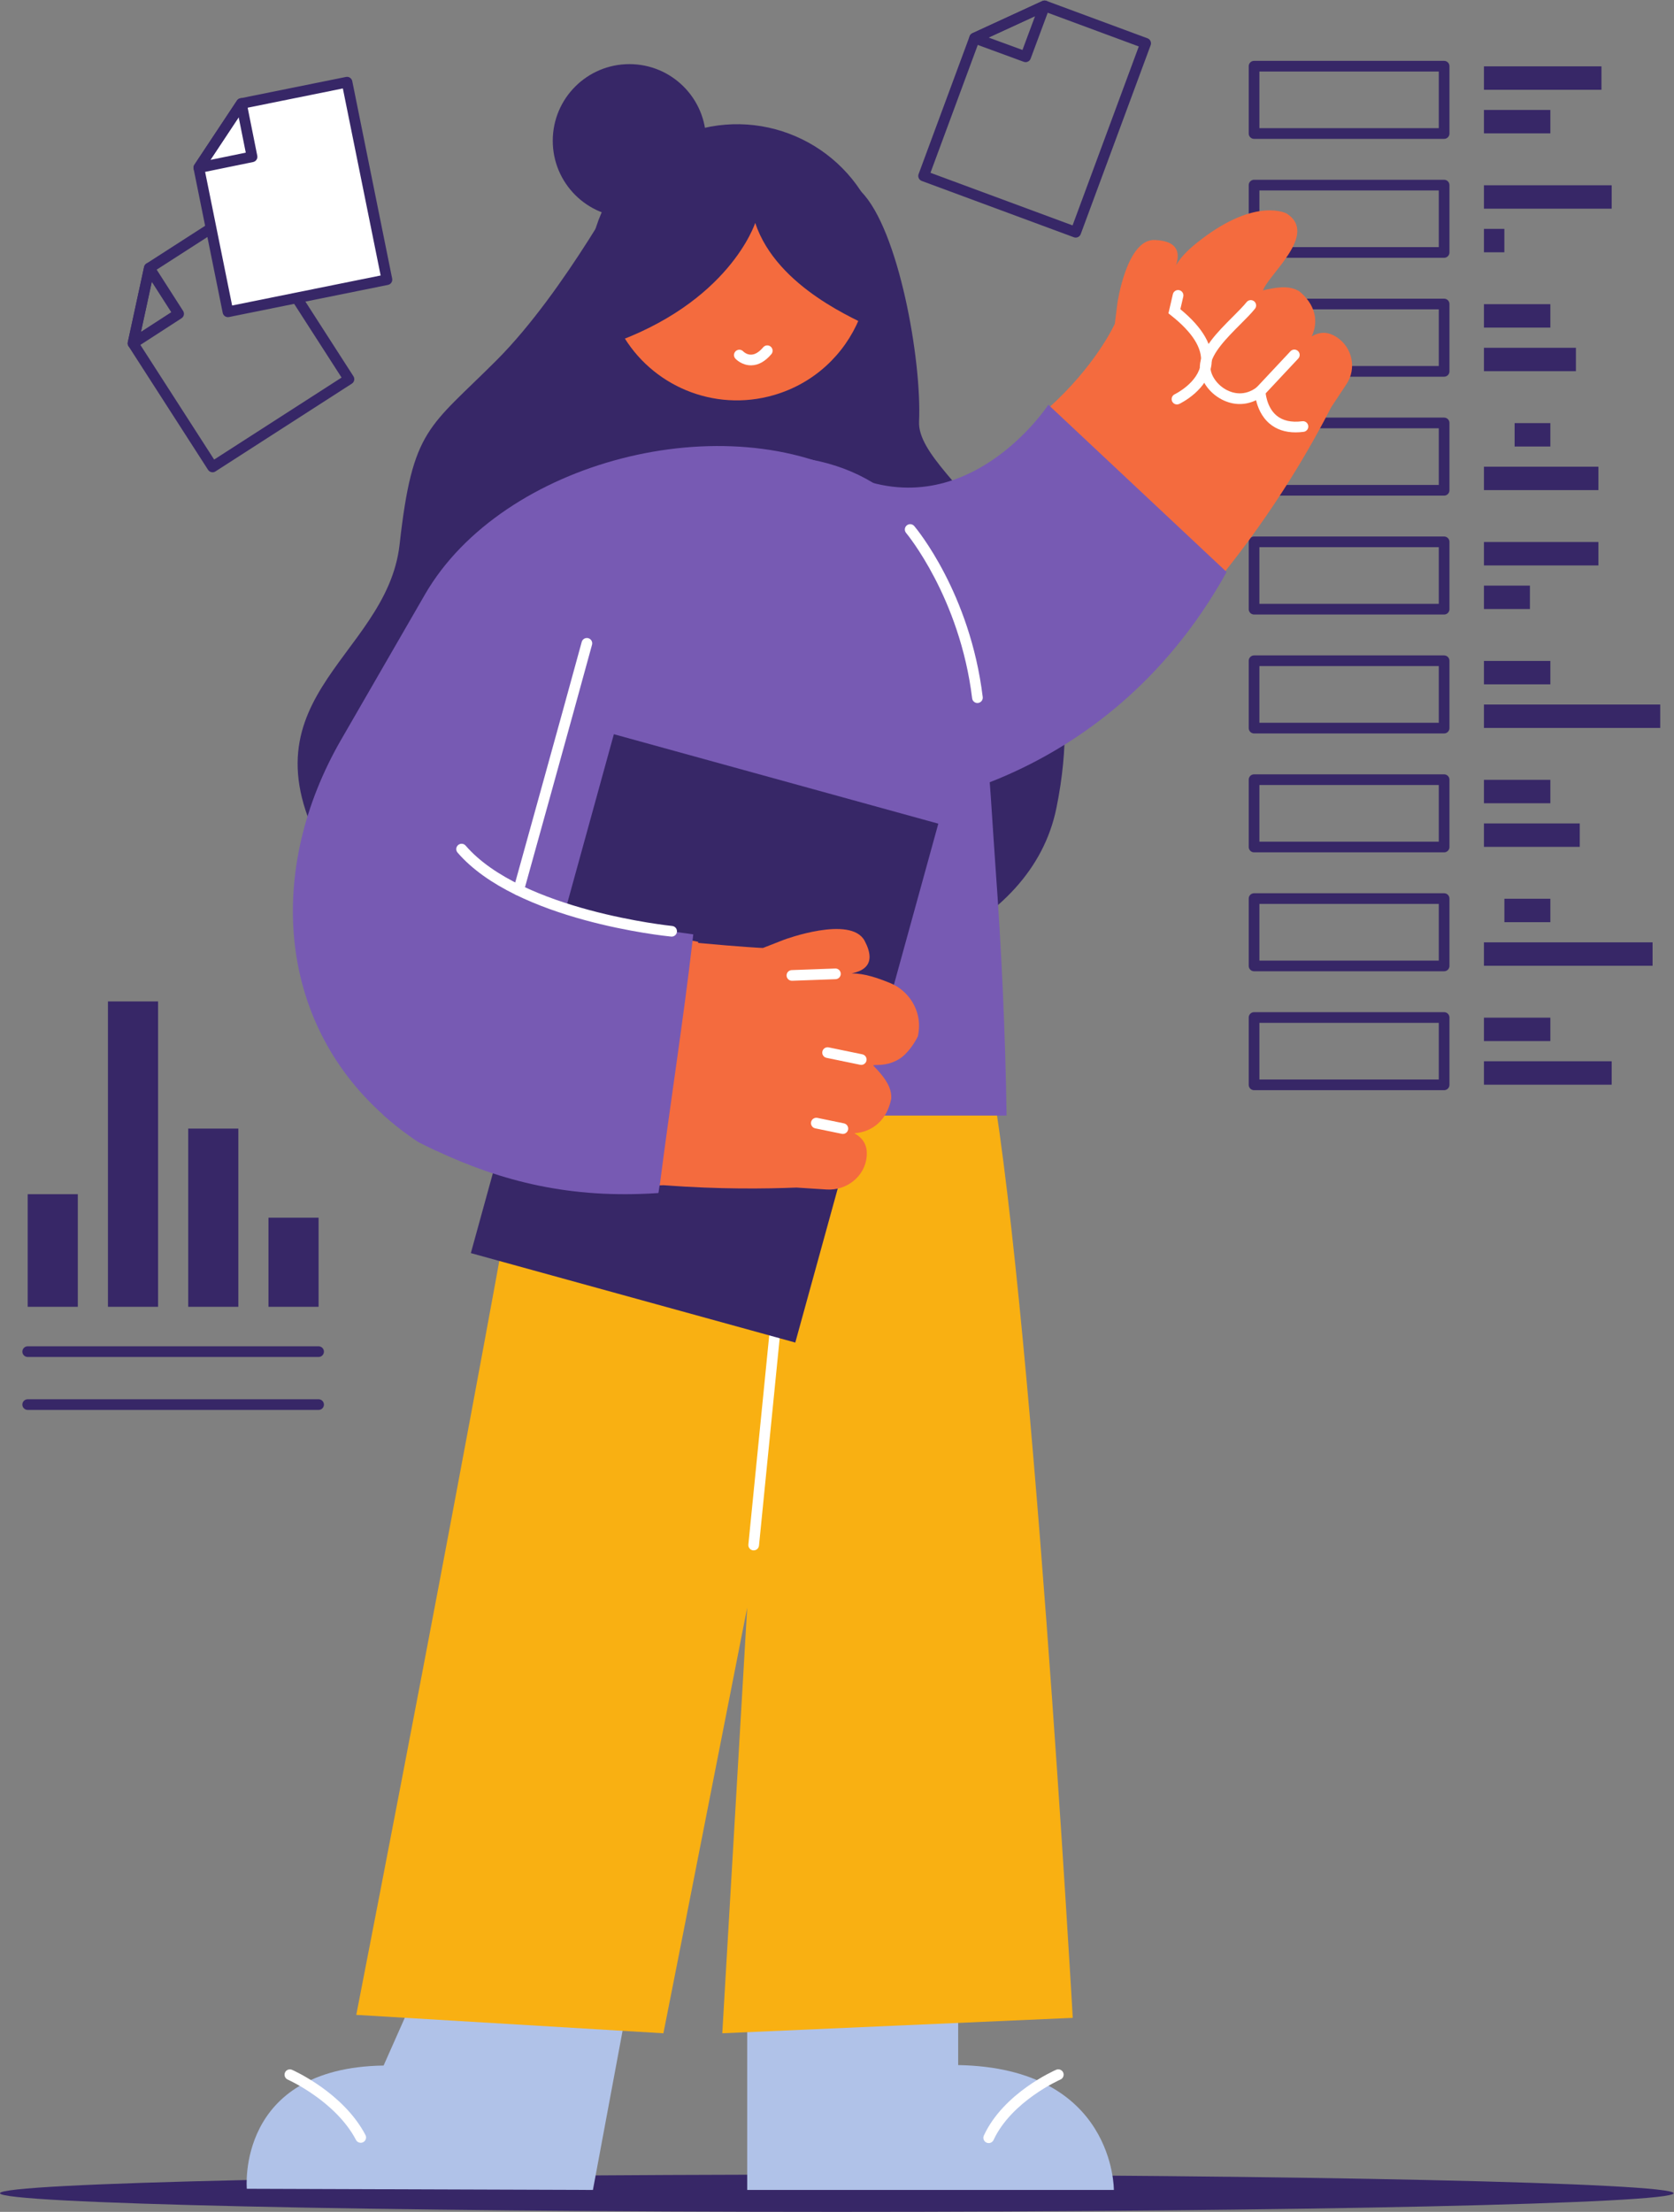 <?xml version="1.0" encoding="UTF-8" standalone="no"?>
<!-- Created with Inkscape (http://www.inkscape.org/) -->

<svg
   version="1.1"
   id="svg2"
   width="418.04"
   height="552.28"
   viewBox="0 0 418.04 552.28"
   sodipodi:docname="project-manager-vectorportal.eps"
   xmlns:inkscape="http://www.inkscape.org/namespaces/inkscape"
   xmlns:sodipodi="http://sodipodi.sourceforge.net/DTD/sodipodi-0.dtd"
   xmlns="http://www.w3.org/2000/svg"
   xmlns:svg="http://www.w3.org/2000/svg">
  <rect x="0" y="0" width="418.04" height="552.28" fill="#808080" stroke="none"/>
  <defs
     id="defs6" />
  <sodipodi:namedview
     id="namedview4"
     pagecolor="#ffffff"
     bordercolor="#000000"
     borderopacity="0.25"
     inkscape:showpageshadow="2"
     inkscape:pageopacity="0.0"
     inkscape:pagecheckerboard="0"
     inkscape:deskcolor="#d1d1d1" />
  <g
     id="g8"
     inkscape:groupmode="layer"
     inkscape:label="ink_ext_XXXXXX"
     transform="matrix(1.333,0,0,-1.333,0,552.28)">
    <g
       id="g10"
       transform="scale(0.1)">
      <path
         d="m 2359.37,3903 h 336.06 v 106.14 h -336.06 z m 346.06,-20 h -356.06 c -5.53,0 -10,4.48 -10,10 v 126.14 c 0,5.53 4.47,10 10,10 h 356.06 c 5.52,0 10,-4.47 10,-10 V 3893 c 0,-5.52 -4.48,-10 -10,-10"
         style="fill:#372767;fill-opacity:1;fill-rule:nonzero;stroke:none"
         id="path12" />
      <path
         d="m 3000.18,3974.96 h -220.16 v 43.87 h 220.16 v -43.87"
         style="fill:#372767;fill-opacity:1;fill-rule:nonzero;stroke:none"
         id="path14" />
      <path
         d="m 2904.45,3893.32 h -124.43 v 43.85 h 124.43 v -43.85"
         style="fill:#372767;fill-opacity:1;fill-rule:nonzero;stroke:none"
         id="path16" />
      <path
         d="m 3019.33,3752.23 h -239.31 v 43.86 h 239.31 v -43.86"
         style="fill:#372767;fill-opacity:1;fill-rule:nonzero;stroke:none"
         id="path18" />
      <path
         d="m 2818.28,3670.57 h -38.26 v 43.86 h 38.26 v -43.86"
         style="fill:#372767;fill-opacity:1;fill-rule:nonzero;stroke:none"
         id="path20" />
      <path
         d="m 2904.45,3529.48 h -124.43 v 43.86 h 124.43 v -43.86"
         style="fill:#372767;fill-opacity:1;fill-rule:nonzero;stroke:none"
         id="path22" />
      <path
         d="m 2952.32,3447.83 h -172.3 v 43.86 h 172.3 v -43.86"
         style="fill:#372767;fill-opacity:1;fill-rule:nonzero;stroke:none"
         id="path24" />
      <path
         d="m 2904.45,3306.74 h -66.98 v 43.86 h 66.98 v -43.86"
         style="fill:#372767;fill-opacity:1;fill-rule:nonzero;stroke:none"
         id="path26" />
      <path
         d="m 2994.5,3225.09 h -214.48 v 43.86 h 214.48 v -43.86"
         style="fill:#372767;fill-opacity:1;fill-rule:nonzero;stroke:none"
         id="path28" />
      <path
         d="m 2904.45,2861.26 h -124.43 v 43.86 h 124.43 v -43.86"
         style="fill:#372767;fill-opacity:1;fill-rule:nonzero;stroke:none"
         id="path30" />
      <path
         d="m 3110.31,2779.6 h -330.29 v 43.86 h 330.29 v -43.86"
         style="fill:#372767;fill-opacity:1;fill-rule:nonzero;stroke:none"
         id="path32" />
      <path
         d="m 2994.5,3084 h -214.48 v 43.86 H 2994.5 V 3084"
         style="fill:#372767;fill-opacity:1;fill-rule:nonzero;stroke:none"
         id="path34" />
      <path
         d="m 2866.15,3002.34 h -86.13 v 43.86 h 86.13 v -43.86"
         style="fill:#372767;fill-opacity:1;fill-rule:nonzero;stroke:none"
         id="path36" />
      <path
         d="m 2904.45,2638.51 h -124.43 v 43.86 h 124.43 v -43.86"
         style="fill:#372767;fill-opacity:1;fill-rule:nonzero;stroke:none"
         id="path38" />
      <path
         d="m 2959.53,2556.86 h -179.51 v 43.86 h 179.51 v -43.86"
         style="fill:#372767;fill-opacity:1;fill-rule:nonzero;stroke:none"
         id="path40" />
      <path
         d="m 2904.45,2415.77 h -86.12 v 43.86 h 86.12 v -43.86"
         style="fill:#372767;fill-opacity:1;fill-rule:nonzero;stroke:none"
         id="path42" />
      <path
         d="m 3095.92,2334.12 h -315.9 v 43.85 h 315.9 v -43.85"
         style="fill:#372767;fill-opacity:1;fill-rule:nonzero;stroke:none"
         id="path44" />
      <path
         d="m 2904.45,2193.03 h -124.43 v 43.86 h 124.43 v -43.86"
         style="fill:#372767;fill-opacity:1;fill-rule:nonzero;stroke:none"
         id="path46" />
      <path
         d="m 3019.33,2111.37 h -239.31 v 43.86 h 239.31 v -43.86"
         style="fill:#372767;fill-opacity:1;fill-rule:nonzero;stroke:none"
         id="path48" />
      <path
         d="m 2359.37,3680.25 h 336.06 v 106.15 h -336.06 z m 346.06,-20 h -356.06 c -5.53,0 -10,4.48 -10,10 v 126.15 c 0,5.53 4.47,10 10,10 h 356.06 c 5.52,0 10,-4.47 10,-10 v -126.15 c 0,-5.52 -4.48,-10 -10,-10"
         style="fill:#372767;fill-opacity:1;fill-rule:nonzero;stroke:none"
         id="path50" />
      <path
         d="m 2359.37,3457.52 h 336.06 v 106.14 h -336.06 z m 346.06,-20 h -356.06 c -5.53,0 -10,4.47 -10,10 v 126.14 c 0,5.52 4.47,10 10,10 h 356.06 c 5.52,0 10,-4.48 10,-10 v -126.14 c 0,-5.53 -4.48,-10 -10,-10"
         style="fill:#372767;fill-opacity:1;fill-rule:nonzero;stroke:none"
         id="path52" />
      <path
         d="m 2359.37,3234.77 h 336.06 v 106.15 h -336.06 z m 346.06,-20 h -356.06 c -5.53,0 -10,4.48 -10,10 v 126.15 c 0,5.52 4.47,10 10,10 h 356.06 c 5.52,0 10,-4.48 10,-10 v -126.15 c 0,-5.52 -4.48,-10 -10,-10"
         style="fill:#372767;fill-opacity:1;fill-rule:nonzero;stroke:none"
         id="path54" />
      <path
         d="m 2359.37,3012.03 h 336.06 v 106.14 h -336.06 z m 346.06,-20 h -356.06 c -5.53,0 -10,4.47 -10,10 v 126.14 c 0,5.53 4.47,10 10,10 h 356.06 c 5.52,0 10,-4.47 10,-10 v -126.14 c 0,-5.53 -4.48,-10 -10,-10"
         style="fill:#372767;fill-opacity:1;fill-rule:nonzero;stroke:none"
         id="path56" />
      <path
         d="m 2359.37,2789.29 h 336.06 v 106.14 h -336.06 z m 346.06,-20 h -356.06 c -5.53,0 -10,4.47 -10,10 v 126.14 c 0,5.52 4.47,10 10,10 h 356.06 c 5.52,0 10,-4.48 10,-10 v -126.14 c 0,-5.53 -4.48,-10 -10,-10"
         style="fill:#372767;fill-opacity:1;fill-rule:nonzero;stroke:none"
         id="path58" />
      <path
         d="m 2359.37,2566.54 h 336.06 v 106.15 h -336.06 z m 346.06,-20 h -356.06 c -5.53,0 -10,4.48 -10,10 v 126.15 c 0,5.52 4.47,10 10,10 h 356.06 c 5.52,0 10,-4.48 10,-10 v -126.15 c 0,-5.52 -4.48,-10 -10,-10"
         style="fill:#372767;fill-opacity:1;fill-rule:nonzero;stroke:none"
         id="path60" />
      <path
         d="m 2359.37,2343.8 h 336.06 v 106.15 h -336.06 z m 346.06,-20 h -356.06 c -5.53,0 -10,4.48 -10,10 v 126.15 c 0,5.52 4.47,10 10,10 h 356.06 c 5.52,0 10,-4.48 10,-10 V 2333.8 c 0,-5.52 -4.48,-10 -10,-10"
         style="fill:#372767;fill-opacity:1;fill-rule:nonzero;stroke:none"
         id="path62" />
      <path
         d="m 2359.37,2121.06 h 336.06 v 106.14 h -336.06 z m 346.06,-20 h -356.06 c -5.53,0 -10,4.48 -10,10 v 126.14 c 0,5.52 4.47,10 10,10 h 356.06 c 5.52,0 10,-4.48 10,-10 v -126.14 c 0,-5.52 -4.48,-10 -10,-10"
         style="fill:#372767;fill-opacity:1;fill-rule:nonzero;stroke:none"
         id="path64" />
      <path
         d="m 1179.55,3823.95 c 0,0 -121,-227.13 -248.788,-355.13 C 802.98,3340.81 773.051,3341.73 748.621,3123.39 724.195,2905.04 427.434,2833.34 625.09,2516.34 c 197.652,-316.99 1260.06,-346.33 1353.95,113.06 93.88,459.4 -262.52,608.39 -257.27,724.14 5.26,115.75 -38.55,360.1 -108.31,430.48 -69.76,70.37 -433.91,39.93 -433.91,39.93"
         style="fill:#372767;fill-opacity:1;fill-rule:nonzero;stroke:none"
         id="path66" />
      <path
         d="M 3135.33,34.891 C 3135.33,15.629 2433.45,0 1567.66,0 701.863,0 0,15.629 0,34.891 c 0,19.281 701.863,34.898 1567.66,34.898 865.79,0 1567.67,-15.617 1567.67,-34.898"
         style="fill:#372767;fill-opacity:1;fill-rule:nonzero;stroke:none"
         id="path68" />
      <path
         d="m 2202.29,3545.38 -0.53,7.8 c 0.03,-0.11 0.06,-0.21 0.09,-0.3 0.75,-2.33 1.21,-5.09 1.66,-7.84 z m 255.05,-32.34 c 13.66,28.74 6.32,60.19 -23.11,84.31 -20.12,12.82 -47,6.72 -68.05,1.86 9.84,29.52 104.4,105.49 44.4,143.85 -0.16,0.1 -56.32,31.16 -160.15,-48.36 -18.29,-14 -36.26,-29.42 -47.16,-48.29 5.76,17.74 8.68,45.43 -40.14,47.18 -52.52,1.88 -69.77,-118.18 -69.77,-118.18 l -4.82,-38.57 c -0.83,-2.12 -36.21,-79.31 -124.93,-158.54 -108.94,-97.28 208.55,-217.5 320.69,-318.9 107.25,132.02 173.84,251.45 209.73,321.21 12.91,19.51 21.52,32.44 28.65,43.27 18.93,28.75 11.36,68.56 -19.05,88.05 -13.66,8.75 -28.75,11.43 -46.29,1.11"
         style="fill:#f46b3e;fill-opacity:1;fill-rule:nonzero;stroke:none"
         id="path70" />
      <path
         d="m 2427.16,3333.23 c -19.62,0 -36.04,5.55 -48.97,16.57 -15.29,13.05 -22.07,30.89 -25.07,43.68 -20.46,-9.93 -43.17,-9.59 -64.19,1.34 -25.13,13.07 -42.04,38.58 -41.14,62.03 1.24,32.37 33.33,64.49 61.64,92.82 10.07,10.08 19.57,19.59 26,27.59 3.46,4.3 9.74,4.99 14.07,1.53 4.29,-3.46 4.98,-9.76 1.52,-14.06 -7.11,-8.84 -16.98,-18.73 -27.44,-29.19 -24.44,-24.47 -54.86,-54.91 -55.81,-79.45 -0.59,-15.49 12.47,-34.2 30.39,-43.52 11,-5.72 32.93,-12.64 56.54,5.29 l 15.46,11.75 0.59,-19.42 c 0.01,-0.26 1.25,-28.92 20.52,-45.26 11.64,-9.86 27.96,-13.52 48.42,-10.85 5.45,0.78 10.5,-3.15 11.21,-8.63 0.71,-5.48 -3.16,-10.5 -8.63,-11.21 -5.22,-0.67 -10.26,-1.01 -15.11,-1.01"
         style="fill:#ffffff;fill-opacity:1;fill-rule:nonzero;stroke:none"
         id="path72" />
      <path
         d="m 2360.75,3399.89 c -2.45,0 -4.91,0.9 -6.84,2.7 -4.03,3.78 -4.24,10.11 -0.46,14.14 l 64.1,68.42 c 3.76,4.05 10.11,4.23 14.13,0.46 4.04,-3.78 4.24,-10.11 0.46,-14.13 l -64.1,-68.42 c -1.96,-2.11 -4.63,-3.17 -7.29,-3.17"
         style="fill:#ffffff;fill-opacity:1;fill-rule:nonzero;stroke:none"
         id="path74" />
      <path
         d="m 2204.96,3385.55 c -3.74,0 -7.34,2.11 -9.05,5.72 -2.35,4.98 -0.22,10.95 4.76,13.32 0.45,0.21 44.96,21.79 49.15,58.87 3.08,27.16 -15.73,57.04 -55.89,88.8 l -4.97,3.93 8.31,35.9 c 1.25,5.39 6.62,8.72 12,7.49 5.38,-1.24 8.73,-6.62 7.49,-12 l -5.48,-23.63 c 42.58,-35.01 62.22,-69.6 58.4,-102.86 -5.52,-48.16 -58.23,-73.53 -60.47,-74.59 -1.37,-0.64 -2.83,-0.95 -4.25,-0.95"
         style="fill:#ffffff;fill-opacity:1;fill-rule:nonzero;stroke:none"
         id="path76" />
      <path
         d="m 1625.59,3601.94 c -3.07,-19.25 -8.33,-37.92 -15.79,-55.63 -27.76,-67.02 -84.73,-121.4 -159.99,-143.22 -112.78,-32.75 -229.87,17.89 -285.11,115.84 -9.28,16.37 -16.75,34.08 -22.21,52.95 -38.2,131.35 37.53,268.83 169.08,307.03 131.55,38.2 269.22,-37.34 307.32,-168.69 10.53,-36.29 12.44,-73.24 6.7,-108.28"
         style="fill:#f46b3e;fill-opacity:1;fill-rule:nonzero;stroke:none"
         id="path78" />
      <path
         d="m 1406.87,3458.82 c -16.94,0 -27.87,11.12 -29.08,12.41 -3.78,4.02 -3.58,10.35 0.45,14.13 3.99,3.76 10.28,3.59 14.06,-0.38 0.25,-0.25 6.55,-6.65 15.24,-6.15 7.22,0.26 14.71,4.9 22.26,13.8 3.56,4.22 9.87,4.75 14.09,1.16 4.21,-3.56 4.73,-9.87 1.16,-14.09 -11.46,-13.51 -23.97,-20.54 -37.2,-20.87 -0.33,-0.01 -0.66,-0.01 -0.98,-0.01"
         style="fill:#ffffff;fill-opacity:1;fill-rule:nonzero;stroke:none"
         id="path80" />
      <path
         d="m 718.656,274.09 53.09,119.64 404.524,-1.281 L 1110.78,41.051 462.402,43.25 c 0,0 -20.777,226.578 256.254,230.84"
         style="fill:#b0c2e8;fill-opacity:1;fill-rule:nonzero;stroke:none"
         id="path82" />
      <path
         d="m 1524.2,3212.75 -445.09,-770.8 -262.137,-454.19 c -11.2,5.27 -22.305,10.73 -33.414,16.37 -23.547,15.61 -45.571,32.66 -66.059,51.13 -199.426,178.84 -217.66,461.12 -78.457,702.29 l 156.918,271.81 c 145.144,251.5 566.089,357.77 817.499,212.62 l -89.26,-29.23"
         style="fill:#775ab3;fill-opacity:1;fill-rule:nonzero;stroke:none"
         id="path84" />
      <path
         d="m 675.797,129.359 c -3.606,0 -7.082,1.942 -8.867,5.36 -38.145,72.769 -127.012,112.66 -127.907,113.051 -5.054,2.242 -7.339,8.14 -5.105,13.199 2.23,5.051 8.129,7.332 13.184,5.101 3.91,-1.718 96.183,-43.179 137.543,-122.082 2.562,-4.879 0.675,-10.918 -4.215,-13.488 -1.485,-0.77 -3.071,-1.141 -4.633,-1.141"
         style="fill:#ffffff;fill-opacity:1;fill-rule:nonzero;stroke:none"
         id="path86" />
      <path
         d="M 2086.7,41.051 H 1399.82 V 395.66 h 395.2 V 274.949 C 2088.93,269.672 2086.7,41.051 2086.7,41.051"
         style="fill:#b0c2e8;fill-opacity:1;fill-rule:nonzero;stroke:none"
         id="path88" />
      <path
         d="m 1852.23,128.801 c -1.4,0 -2.84,0.289 -4.21,0.929 -5,2.329 -7.18,8.282 -4.85,13.29 37.1,79.789 131.48,121.398 135.49,123.14 5.11,2.199 10.95,-0.129 13.14,-5.199 2.2,-5.063 -0.13,-10.949 -5.18,-13.152 -0.92,-0.399 -91.47,-40.418 -125.31,-113.227 -1.7,-3.641 -5.31,-5.781 -9.08,-5.781"
         style="fill:#ffffff;fill-opacity:1;fill-rule:nonzero;stroke:none"
         id="path90" />
      <path
         d="M 667.457,368.988 C 913.238,1631.37 1000.52,2145.46 1000.52,2145.46 l 849.03,18.08 c 81.97,-420.61 160.17,-1800.161 160.17,-1800.161 l -656.59,-28.867 46.68,797.378 C 1290.72,576.141 1242.83,334.512 1242.83,334.512 l -575.373,34.476"
         style="fill:#f9b012;fill-opacity:1;fill-rule:nonzero;stroke:none"
         id="path92" />
      <path
         d="m 1411.97,1239.02 c -0.33,0 -0.67,0.02 -1,0.05 -5.5,0.55 -9.51,5.45 -8.96,10.95 l 52.48,526.2 c 0.54,5.5 5.47,9.44 10.94,8.96 5.5,-0.55 9.51,-5.45 8.96,-10.95 l -52.48,-526.2 c -0.51,-5.16 -4.86,-9.01 -9.94,-9.01"
         style="fill:#ffffff;fill-opacity:1;fill-rule:nonzero;stroke:none"
         id="path94" />
      <path
         d="m 1385.33,3288.36 c -142.01,-10.09 -294.65,-62.31 -375.47,-185.72 -95.501,-145.83 -71.415,-340.44 -74.544,-505.69 -0.98,-51.87 -6.062,-543.46 -4.117,-543.46 0.094,0 954.521,0 954.521,0 -2.28,155.47 -9.49,311.12 -20.79,466.2 -23.47,322.16 -19.88,789.24 -459.84,769.8 -6.55,-0.29 -13.15,-0.67 -19.76,-1.13"
         style="fill:#775ab3;fill-opacity:1;fill-rule:nonzero;stroke:none"
         id="path96" />
      <path
         d="m 1963.99,3384.98 c 0,0 -154.82,-237.01 -384.96,-125.34 l 83.84,-630.24 c 0,0 404.12,26.24 635.09,442.27 l -333.97,313.31"
         style="fill:#775ab3;fill-opacity:1;fill-rule:nonzero;stroke:none"
         id="path98" />
      <path
         d="m 1831.12,2826.28 c -4.99,0 -9.3,3.73 -9.91,8.79 -23.03,188.85 -122.72,308.58 -123.72,309.77 -3.57,4.22 -3.04,10.53 1.18,14.1 4.22,3.56 10.51,3.04 14.09,-1.18 4.26,-5.04 104.55,-125.54 128.29,-320.26 0.67,-5.49 -3.23,-10.47 -8.71,-11.14 -0.41,-0.05 -0.82,-0.08 -1.22,-0.08"
         style="fill:#ffffff;fill-opacity:1;fill-rule:nonzero;stroke:none"
         id="path100" />
      <path
         d="m 1489.89,1628.33 -607.812,167.56 267.942,971.96 607.82,-167.56 -267.95,-971.96"
         style="fill:#372767;fill-opacity:1;fill-rule:nonzero;stroke:none"
         id="path102" />
      <path
         d="m 1719.61,2202.12 c 0.7,3.49 1.24,6.97 1.64,10.44 4.31,38.25 -18.33,74.86 -53.98,89.35 -0.14,0.06 -0.27,0.11 -0.41,0.17 -23.17,9.38 -47.49,17.71 -71.43,17.8 20.11,4.03 48.35,15.61 24.42,60.9 -25.85,48.63 -150.79,2.2 -150.79,2.2 l -39.73,-15.51 c -1.63,-0.19 -43.47,2.2 -121.4,9.38 l 0.09,2.11 -10.62,2.01 -65.01,12.54 c -5.17,-152.8 4.21,-315.75 -2.2,-470.94 l 5.65,0.18 7.18,0.3 c 105.41,-7.95 191.48,-6.71 249.02,-4.41 25.63,-1.63 42.69,-2.78 56.88,-3.65 37.57,-2.27 71.88,24.98 74.83,62.5 1.33,16.98 -3.97,32.23 -23.24,42.92 34.85,2.39 61.37,25.37 69.12,64.53 1.5,20.45 -11.74,38.4 -25.28,53.35 -3.56,-1.13 -7.16,-2.24 -10.91,-3.18 3.75,0.94 7.35,2.05 10.91,3.18 -2.94,3.25 -5.89,6.4 -8.7,9.36 2.23,0.42 4.85,0.6 7.82,0.61 19.07,0.01 37.91,6.1 51.54,19.43 9.46,9.26 17.67,20.58 24.6,34.43"
         style="fill:#f46b3e;fill-opacity:1;fill-rule:nonzero;stroke:none"
         id="path104" />
      <path
         d="m 1504.38,2272.88 c -1.81,-1.92 -4.2,-3.74 -6.6,-5.56 l -0.38,1.25 7.27,4.59 -0.29,-0.28"
         style="fill:#f46b3e;fill-opacity:1;fill-rule:nonzero;stroke:none"
         id="path106" />
      <path
         d="m 1579.04,2019.12 c -0.67,0 -1.35,0.07 -2.03,0.21 l -49.73,10.25 c -5.41,1.11 -8.89,6.41 -7.78,11.82 1.12,5.41 6.4,8.87 11.82,7.77 l 49.73,-10.25 c 5.41,-1.12 8.89,-6.41 7.77,-11.82 -0.97,-4.73 -5.13,-7.98 -9.78,-7.98"
         style="fill:#ffffff;fill-opacity:1;fill-rule:nonzero;stroke:none"
         id="path108" />
      <path
         d="m 1613.47,2148.44 c -0.66,0 -1.35,0.07 -2.03,0.21 l -63.04,13 c -5.41,1.11 -8.89,6.4 -7.77,11.81 1.11,5.41 6.4,8.89 11.81,7.78 l 63.04,-13 c 5.41,-1.12 8.89,-6.41 7.78,-11.82 -0.98,-4.73 -5.14,-7.98 -9.79,-7.98"
         style="fill:#ffffff;fill-opacity:1;fill-rule:nonzero;stroke:none"
         id="path110" />
      <path
         d="m 1483.58,2306.02 c -5.36,0 -9.8,4.24 -9.99,9.63 -0.2,5.52 4.12,10.16 9.63,10.36 l 81.51,2.95 c 5.59,0.25 10.15,-4.12 10.35,-9.63 0.21,-5.52 -4.11,-10.16 -9.63,-10.36 l -81.5,-2.95 c -0.13,0 -0.25,0 -0.37,0"
         style="fill:#ffffff;fill-opacity:1;fill-rule:nonzero;stroke:none"
         id="path112" />
      <path
         d="m 1351.49,2283.12 0.29,-1.15 c 2.39,1.73 4.69,3.54 6.51,5.36 l -6.8,-4.21"
         style="fill:#f46b3e;fill-opacity:1;fill-rule:nonzero;stroke:none"
         id="path114" />
      <path
         d="m 1298.74,2392.93 c -0.48,-4.02 -0.86,-7.94 -1.34,-11.96 -17.43,-151.08 -42.32,-308 -61.37,-457.92 -0.1,0 -0.1,-0.1 -0.19,-0.3 -0.77,-2.1 -2.01,-14.35 -2.49,-14.35 -164.39,-11.2 -293.061,21.54 -416.377,79.36 -11.2,5.27 -22.305,10.73 -33.414,16.37 -23.547,15.61 -45.571,32.66 -66.059,51.13 76.5,150.02 148.012,302.73 208.238,461.08 46.621,-29.67 96.122,-54.38 153.372,-74.39 62.23,-21.73 133.46,-37.91 219.63,-49.02"
         style="fill:#775ab3;fill-opacity:1;fill-rule:nonzero;stroke:none"
         id="path116" />
      <path
         d="m 1258.25,2388.72 c -0.33,0 -0.66,0.02 -0.99,0.05 -11.79,1.16 -290.03,29.78 -400.088,157.35 -3.606,4.19 -3.141,10.5 1.043,14.11 4.172,3.6 10.492,3.14 14.105,-1.04 104.821,-121.5 384.09,-150.24 386.89,-150.52 5.5,-0.54 9.52,-5.43 8.98,-10.93 -0.51,-5.16 -4.86,-9.02 -9.94,-9.02"
         style="fill:#ffffff;fill-opacity:1;fill-rule:nonzero;stroke:none"
         id="path118" />
      <path
         d="m 971.602,2465.68 c -0.887,0 -1.786,0.13 -2.684,0.37 -5.32,1.48 -8.434,7 -6.953,12.32 0.906,3.26 91.215,328.04 127.845,462.35 1.46,5.33 6.95,8.45 12.28,7.01 5.33,-1.45 8.47,-6.95 7.02,-12.28 -36.64,-134.36 -126.969,-459.18 -127.88,-462.44 -1.23,-4.43 -5.25,-7.33 -9.628,-7.33"
         style="fill:#ffffff;fill-opacity:1;fill-rule:nonzero;stroke:none"
         id="path120" />
      <path
         d="m 1654.28,3590 c -3.42,-21.5 -9.29,-42.36 -17.64,-62.15 -26.96,14.76 -181.08,75.13 -221.83,197.81 0,0 -47.92,-150.75 -275.41,-228.4 -10.38,18.29 -18.72,38.08 -24.81,59.15 -42.68,146.75 41.92,300.33 188.88,343.01 146.95,42.67 300.76,-41.72 343.33,-188.46 11.77,-40.53 13.91,-81.82 7.48,-120.96"
         style="fill:#372767;fill-opacity:1;fill-rule:nonzero;stroke:none"
         id="path122" />
      <path
         d="m 1322.71,3879.44 c 0,-79.3 -64.29,-143.59 -143.59,-143.59 -79.31,0 -143.59,64.29 -143.59,143.59 0,79.3 64.28,143.59 143.59,143.59 79.3,0 143.59,-64.29 143.59,-143.59"
         style="fill:#372767;fill-opacity:1;fill-rule:nonzero;stroke:none"
         id="path124" />
      <path
         d="m 1743.14,3819.47 266.22,-98.54 124.06,335.18 -176.09,65.18 -123.53,-56.86 z m 272.13,-121.39 c -1.17,0 -2.35,0.21 -3.47,0.62 l -284.98,105.48 c -5.18,1.93 -7.83,7.68 -5.91,12.86 l 95.58,258.22 c 0.92,2.49 2.78,4.51 5.19,5.62 l 131.04,60.31 c 2.42,1.11 5.18,1.22 7.66,0.3 l 189.36,-70.09 c 2.49,-0.92 4.51,-2.79 5.62,-5.2 1.11,-2.41 1.22,-5.16 0.29,-7.65 l -131.01,-353.94 c -0.91,-2.48 -2.79,-4.51 -5.19,-5.62 -1.33,-0.6 -2.76,-0.91 -4.18,-0.91"
         style="fill:#372767;fill-opacity:1;fill-rule:nonzero;stroke:none"
         id="path126" />
      <path
         d="m 1852.04,4072.81 63.46,-23.27 23.59,63.35 z m 69.36,-46.08 c -1.14,0 -2.3,0.2 -3.44,0.61 l -95.55,35.06 c -3.8,1.4 -6.38,4.95 -6.54,9 -0.15,4.04 2.14,7.78 5.81,9.48 l 131.04,60.31 c 3.69,1.69 8.02,1 10.99,-1.74 2.96,-2.76 3.98,-7.03 2.57,-10.82 l -35.5,-95.39 c -1.51,-4.02 -5.33,-6.51 -9.38,-6.51"
         style="fill:#372767;fill-opacity:1;fill-rule:nonzero;stroke:none"
         id="path128" />
      <path
         d="M 259.836,3501.97 401.172,3282.3 639.906,3435.9 446.52,3736.47 288.609,3634.87 Z m 138.348,-243.49 c -3.286,0 -6.508,1.62 -8.418,4.59 l -148.989,231.56 c -1.437,2.23 -1.929,4.94 -1.363,7.53 l 30.524,140.98 c 0.558,2.6 2.132,4.87 4.363,6.31 l 169.804,109.25 c 4.645,2.98 10.836,1.65 13.821,-3 l 204.207,-317.38 c 1.437,-2.23 1.93,-4.94 1.363,-7.53 -0.562,-2.59 -2.129,-4.86 -4.359,-6.29 L 403.586,3260.07 c -1.676,-1.08 -3.551,-1.59 -5.402,-1.59"
         style="fill:#372767;fill-opacity:1;fill-rule:nonzero;stroke:none"
         id="path130" />
      <path
         d="m 284.371,3615.23 -20.277,-93.66 56.742,36.75 z m -35.187,-125.19 c -1.993,0 -3.981,0.6 -5.692,1.78 -3.328,2.3 -4.937,6.38 -4.078,10.34 l 30.524,140.98 c 0.851,3.97 4.011,7.02 7.996,7.74 4.015,0.75 8.011,-1.04 10.195,-4.45 l 54.906,-85.69 c 2.973,-4.63 1.645,-10.79 -2.972,-13.78 l -85.454,-55.32 c -1.648,-1.07 -3.539,-1.6 -5.425,-1.6"
         style="fill:#372767;fill-opacity:1;fill-rule:nonzero;stroke:none"
         id="path132" />
      <path
         d="m 650.121,3989.22 74.766,-369.93 -297.852,-60.2 -54.551,269.89 39.911,60.13 39.812,60.11 197.914,40"
         style="fill:#ffffff;fill-opacity:1;fill-rule:nonzero;stroke:none"
         id="path134" />
      <path
         d="m 383.105,3826.9 51.754,-256.02 278.246,56.23 -70.804,350.33 -184.047,-37.2 z m 43.922,-277.81 c -4.664,0 -8.832,3.27 -9.789,8.02 L 362.688,3827 c -0.532,2.61 0,5.3 1.468,7.52 l 79.715,120.22 c 1.465,2.21 3.75,3.76 6.356,4.28 l 197.914,40 c 5.445,1.1 10.687,-2.41 11.781,-7.82 l 74.766,-369.93 c 1.093,-5.41 -2.407,-10.68 -7.817,-11.78 l -297.851,-60.2 c -0.668,-0.13 -1.34,-0.2 -1.993,-0.2"
         style="fill:#372767;fill-opacity:1;fill-rule:nonzero;stroke:none"
         id="path136" />
      <path
         d="m 447.156,3923.49 -52.957,-79.87 66.227,13.59 z m -74.672,-104.51 c -3.281,0 -6.41,1.63 -8.289,4.41 -2.265,3.36 -2.281,7.75 -0.039,11.13 l 79.715,120.22 c 2.234,3.38 6.301,5.1 10.262,4.29 3.972,-0.78 7.082,-3.88 7.879,-7.85 l 19.976,-99.79 c 1.078,-5.4 -2.398,-10.65 -7.789,-11.76 l -99.715,-20.45 c -0.664,-0.13 -1.336,-0.2 -2,-0.2"
         style="fill:#372767;fill-opacity:1;fill-rule:nonzero;stroke:none"
         id="path138" />
      <path
         d="M 145.773,1695.32 H 51.887 v 210.89 h 93.886 v -210.89"
         style="fill:#372767;fill-opacity:1;fill-rule:nonzero;stroke:none"
         id="path140" />
      <path
         d="m 296.129,1695.32 h -93.887 v 572 h 93.887 v -572"
         style="fill:#372767;fill-opacity:1;fill-rule:nonzero;stroke:none"
         id="path142" />
      <path
         d="m 446.488,1695.32 h -93.886 v 333.8 h 93.886 v -333.8"
         style="fill:#372767;fill-opacity:1;fill-rule:nonzero;stroke:none"
         id="path144" />
      <path
         d="m 596.848,1695.32 h -93.887 v 166.9 h 93.887 v -166.9"
         style="fill:#372767;fill-opacity:1;fill-rule:nonzero;stroke:none"
         id="path146" />
      <path
         d="M 596.848,1601.32 H 51.887 c -5.523,0 -10,4.47 -10,10 0,5.53 4.477,10 10,10 H 596.848 c 5.519,0 10,-4.47 10,-10 0,-5.53 -4.481,-10 -10,-10"
         style="fill:#372767;fill-opacity:1;fill-rule:nonzero;stroke:none"
         id="path148" />
      <path
         d="M 596.848,1502.13 H 51.887 c -5.523,0 -10,4.47 -10,10 0,5.53 4.477,10 10,10 H 596.848 c 5.519,0 10,-4.47 10,-10 0,-5.53 -4.481,-10 -10,-10"
         style="fill:#372767;fill-opacity:1;fill-rule:nonzero;stroke:none"
         id="path150" />
    </g>
  </g>
</svg>
